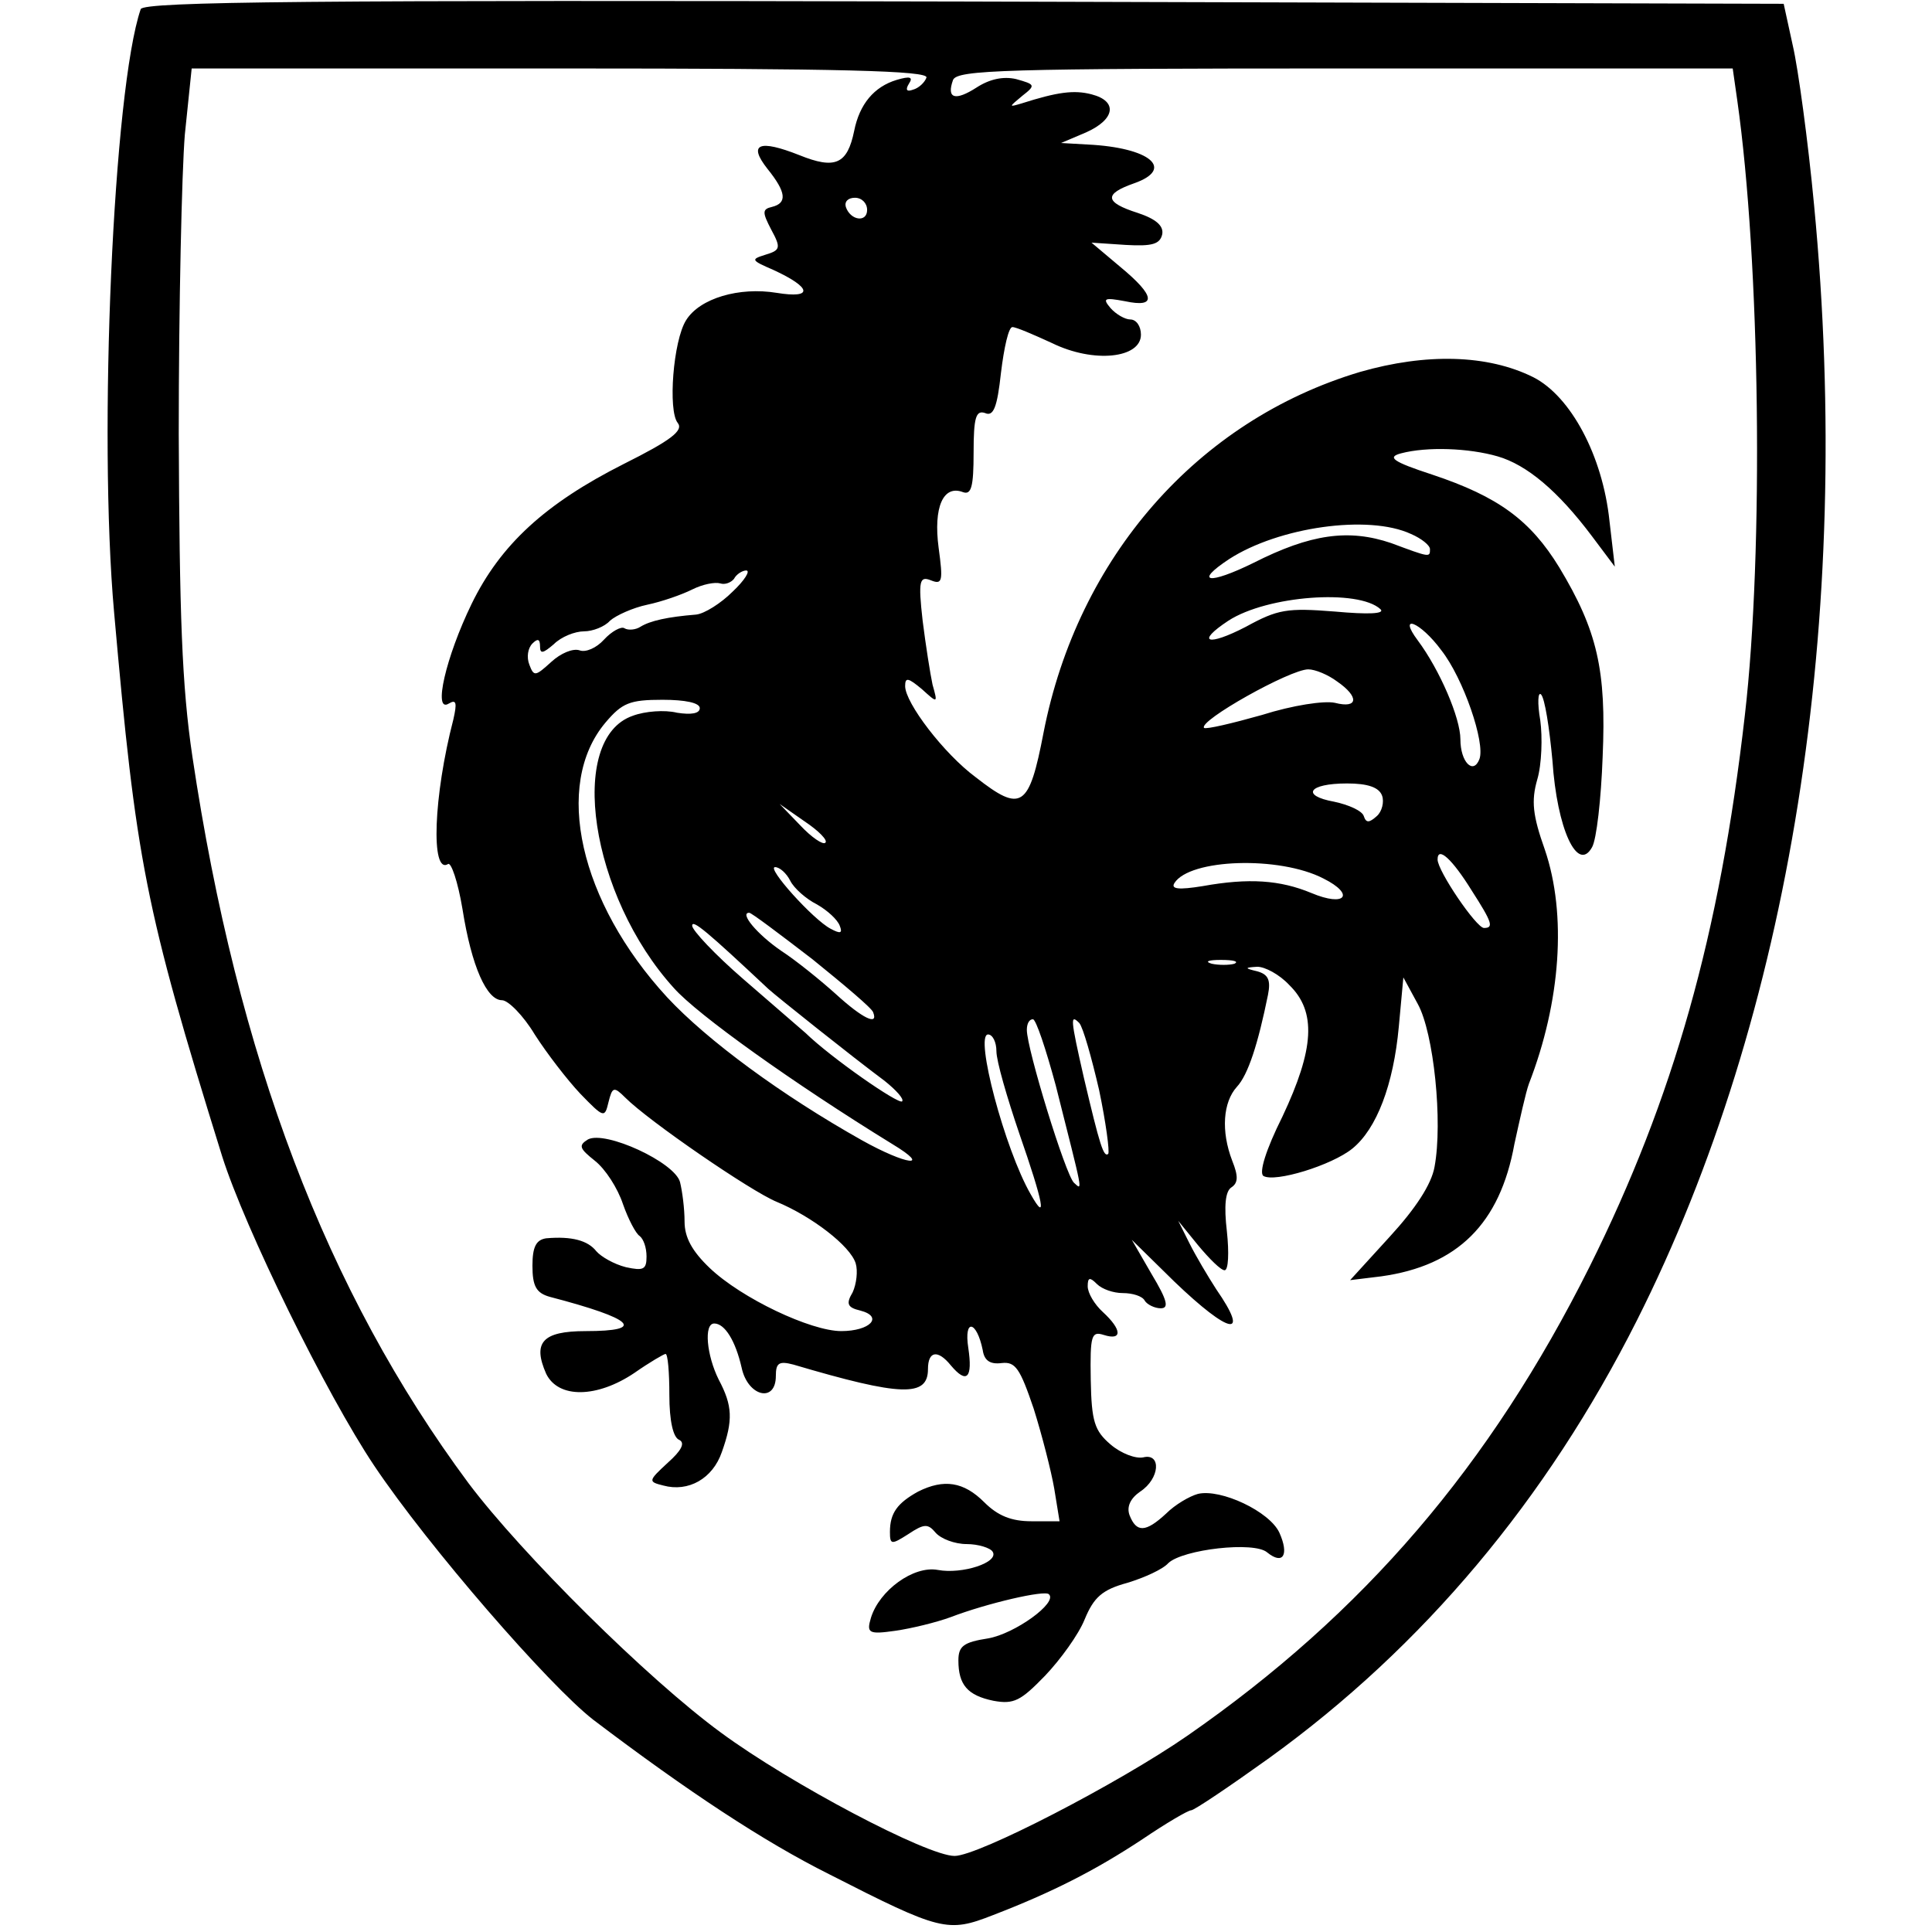 <?xml version="1.0" standalone="no"?>
<!DOCTYPE svg PUBLIC "-//W3C//DTD SVG 20010904//EN"
 "http://www.w3.org/TR/2001/REC-SVG-20010904/DTD/svg10.dtd">
<svg version="1.0" xmlns="http://www.w3.org/2000/svg"
 width="254pt" height="254pt" viewBox="0 0 254 254"
 preserveAspectRatio="xMidYMid meet">
<g transform="translate(0,254) scale(0.1,-0.1)"
fill="#000000" stroke="none">
<path d="M185 2528 c-36 -105 -56 -559 -35 -793 29 -327 40 -387 142 -715 30
-95 137 -313 200 -407 71 -106 230 -289 288 -334 124 -94 224 -160 310 -203
147 -75 156 -77 215 -54 78 30 135 59 197 100 31 21 60 38 64 38 4 0 50 31
103 69 202 146 364 339 483 575 202 401 285 922 233 1466 -8 85 -21 180 -28
210 l-12 55 -1078 3 c-857 2 -1078 0 -1082 -10z m1033 -90 c-2 -6 -10 -14 -18
-16 -8 -3 -10 0 -5 8 6 9 1 10 -16 5 -30 -9 -49 -32 -56 -67 -9 -44 -25 -51
-72 -32 -53 21 -68 15 -42 -18 25 -31 26 -45 6 -50 -13 -3 -13 -7 -1 -30 13
-24 12 -27 -8 -33 -19 -6 -19 -7 11 -20 50 -23 53 -38 4 -30 -49 8 -101 -7
-119 -36 -17 -27 -24 -119 -11 -135 8 -10 -9 -23 -71 -54 -103 -52 -162 -106
-200 -184 -34 -70 -51 -144 -30 -131 10 6 11 1 6 -21 -26 -100 -30 -204 -7
-190 4 3 13 -23 19 -59 12 -76 32 -120 52 -120 8 0 28 -20 43 -45 16 -25 43
-60 60 -78 31 -32 32 -32 37 -11 5 20 7 21 22 6 31 -31 165 -123 199 -137 46
-19 97 -58 104 -81 3 -10 1 -27 -4 -38 -9 -15 -7 -20 10 -24 31 -8 13 -27 -25
-27 -40 0 -131 43 -173 83 -23 22 -33 40 -33 61 0 17 -3 40 -6 52 -7 26 -98
68 -121 56 -13 -8 -11 -12 9 -28 14 -11 30 -36 37 -57 7 -20 17 -39 22 -42 5
-4 9 -15 9 -27 0 -17 -4 -19 -27 -14 -16 4 -33 14 -39 21 -11 14 -32 20 -66
17 -13 -2 -18 -11 -18 -36 0 -27 5 -36 23 -41 111 -29 127 -45 47 -45 -57 0
-70 -15 -52 -56 16 -33 67 -32 116 1 20 14 39 25 41 25 3 0 5 -24 5 -54 0 -34
5 -56 13 -59 8 -4 3 -14 -15 -30 -26 -24 -26 -25 -6 -30 33 -9 65 9 77 44 15
42 14 61 -4 95 -16 32 -20 74 -6 74 14 0 28 -23 36 -58 8 -38 45 -47 45 -11 0
17 4 20 23 15 142 -42 177 -43 177 -6 0 24 13 26 30 5 21 -25 29 -17 23 23 -6
39 11 36 19 -3 2 -14 10 -19 25 -17 18 2 24 -7 42 -60 11 -35 23 -82 27 -105
l7 -43 -37 0 c-26 0 -44 7 -62 25 -27 27 -53 31 -87 14 -27 -15 -37 -28 -37
-53 0 -17 2 -17 24 -3 21 14 26 14 36 2 7 -8 25 -15 41 -15 15 0 31 -5 34 -10
9 -14 -40 -30 -72 -24 -32 6 -77 -27 -88 -63 -6 -20 -3 -22 32 -17 21 3 54 11
73 18 47 18 124 36 129 30 12 -11 -45 -52 -80 -58 -32 -5 -39 -10 -39 -29 0
-32 12 -46 46 -53 27 -5 36 0 68 33 20 21 44 54 52 74 12 29 23 39 56 48 23 7
47 18 54 26 19 18 113 29 130 14 21 -17 29 -3 16 26 -13 28 -77 58 -107 51
-11 -3 -30 -14 -42 -26 -27 -25 -39 -25 -48 -2 -4 11 1 22 14 31 26 17 28 51
4 45 -10 -2 -29 5 -43 17 -21 18 -25 30 -26 85 -1 59 1 64 17 59 25 -8 24 7
-1 30 -11 10 -20 25 -20 34 0 12 3 12 12 3 7 -7 22 -12 34 -12 13 0 26 -4 29
-10 3 -5 13 -10 21 -10 11 0 9 10 -12 45 l-26 45 56 -55 c73 -70 100 -75 55
-10 -11 17 -27 44 -35 60 l-15 30 26 -32 c15 -18 30 -33 35 -33 5 0 6 23 3 51
-4 34 -2 53 6 58 9 6 9 15 1 35 -15 39 -12 77 6 97 15 16 28 57 41 121 4 20 0
27 -14 31 -17 4 -17 5 0 6 10 0 29 -10 42 -24 36 -35 33 -84 -9 -173 -22 -44
-31 -74 -25 -78 15 -9 90 14 117 36 32 26 54 84 61 160 l6 65 19 -35 c21 -38
33 -155 22 -214 -4 -23 -25 -55 -59 -92 l-52 -57 41 5 c100 14 156 69 175 174
7 32 15 68 19 79 42 108 50 223 21 308 -16 45 -18 64 -10 92 6 20 7 56 4 78
-4 23 -3 38 1 34 5 -5 11 -44 15 -87 6 -90 33 -148 52 -114 6 10 12 64 14 119
5 114 -7 166 -57 249 -38 62 -80 93 -167 122 -52 17 -60 23 -41 28 34 9 89 7
127 -4 38 -11 79 -45 124 -105 l30 -40 -7 60 c-9 86 -51 164 -100 189 -60 30
-141 32 -228 7 -214 -64 -371 -244 -416 -474 -19 -99 -29 -106 -89 -59 -42 31
-93 98 -93 120 0 12 4 11 22 -4 21 -19 21 -19 14 6 -3 14 -9 52 -13 84 -6 53
-4 59 11 53 15 -6 16 -1 10 43 -7 53 6 83 32 73 11 -4 14 7 14 52 0 46 3 56
15 52 11 -5 16 7 21 53 4 33 10 60 15 60 5 0 28 -10 52 -21 55 -27 117 -20
117 11 0 11 -6 20 -14 20 -7 0 -19 7 -26 15 -11 13 -8 14 19 9 42 -9 40 7 -6
45 l-38 32 45 -3 c35 -2 45 1 48 14 2 11 -8 20 -32 28 -44 14 -45 25 -5 39 54
19 21 47 -61 51 l-35 2 33 14 c38 17 42 41 7 50 -23 6 -45 3 -92 -12 -17 -5
-17 -5 1 10 18 14 17 15 -8 22 -17 4 -35 0 -52 -11 -28 -18 -40 -15 -31 10 6
13 66 15 516 15 l509 0 6 -42 c30 -211 35 -592 10 -808 -33 -289 -94 -504
-204 -725 -131 -262 -297 -456 -529 -617 -91 -63 -275 -158 -306 -158 -36 0
-216 95 -307 162 -97 71 -262 235 -332 328 -187 252 -304 560 -363 955 -14 94
-17 186 -18 425 0 168 4 344 8 393 l9 87 485 0 c370 0 484 -3 481 -12z m-78
-174 c0 -17 -22 -14 -28 4 -2 7 3 12 12 12 9 0 16 -7 16 -16z m715 -426 c14
-6 25 -15 25 -20 0 -11 0 -11 -51 8 -56 19 -106 12 -181 -26 -59 -29 -79 -26
-32 5 65 42 183 59 239 33z m-892 -76 c-15 -15 -37 -29 -48 -30 -37 -3 -60 -8
-73 -16 -6 -4 -16 -5 -21 -2 -4 3 -17 -4 -27 -15 -10 -11 -24 -17 -32 -14 -9
3 -25 -4 -37 -15 -21 -19 -23 -20 -29 -4 -4 10 -2 22 4 28 7 7 10 6 10 -4 0
-10 4 -9 18 3 10 10 28 17 40 17 11 0 27 6 34 14 8 7 30 17 49 21 19 4 45 13
59 20 14 7 30 10 37 8 6 -2 14 1 18 6 3 6 11 11 16 11 6 0 -2 -13 -18 -28z
m852 -23 c6 -6 -16 -7 -60 -3 -63 5 -75 3 -117 -20 -50 -26 -67 -21 -23 8 51
33 171 42 200 15z m80 -54 c29 -37 58 -122 50 -143 -8 -21 -25 -4 -25 26 0 28
-27 91 -56 130 -27 36 3 25 31 -13z m-137 -41 c29 -20 28 -36 -3 -28 -14 3
-55 -3 -96 -16 -39 -11 -73 -19 -76 -17 -8 9 113 77 137 77 9 0 26 -7 38 -16z
m-838 -35 c0 -7 -11 -9 -30 -6 -16 4 -42 2 -58 -4 -87 -30 -56 -237 54 -358
31 -35 157 -125 287 -205 53 -32 19 -28 -40 5 -105 59 -203 131 -256 188 -115
125 -150 279 -81 361 22 26 32 30 75 30 30 0 49 -4 49 -11z m897 -115 c3 -8 0
-21 -7 -27 -10 -9 -14 -9 -17 0 -2 7 -20 15 -39 19 -44 8 -34 24 17 24 27 0
42 -5 46 -16z m-732 -62 c-3 -3 -18 7 -33 23 l-27 28 33 -23 c18 -12 31 -25
27 -28z m850 -63 c27 -42 29 -49 16 -49 -10 0 -61 75 -61 90 0 18 19 1 45 -41z
m-195 16 c42 -21 29 -38 -16 -19 -41 17 -82 20 -143 9 -31 -5 -42 -4 -37 4 20
32 138 36 196 6z m-701 -3 c5 -10 21 -24 35 -31 14 -8 27 -20 30 -28 4 -10 1
-11 -12 -4 -23 12 -85 81 -73 81 6 0 15 -8 20 -18z m29 -103 c42 -34 79 -65
80 -70 7 -18 -14 -8 -49 24 -20 18 -52 44 -72 57 -32 22 -55 50 -42 50 3 0 40
-28 83 -61z m-58 -39 c11 -10 110 -89 153 -121 15 -12 26 -24 23 -27 -5 -4
-93 57 -127 90 -8 7 -45 39 -82 71 -37 32 -67 64 -67 70 0 9 20 -8 100 -83z
m613 33 c-7 -2 -21 -2 -30 0 -10 3 -4 5 12 5 17 0 24 -2 18 -5z m-235 -160
c36 -143 36 -139 24 -128 -11 10 -62 176 -62 201 0 8 3 14 8 14 4 0 17 -39 30
-87z m57 -6 c9 -43 14 -81 12 -84 -6 -5 -11 11 -32 100 -18 79 -18 84 -6 72 5
-6 16 -45 26 -88z m-135 51 c0 -13 14 -61 30 -108 32 -92 37 -119 15 -80 -34
59 -74 210 -56 210 6 0 11 -10 11 -22z"/>
</g>
</svg>
